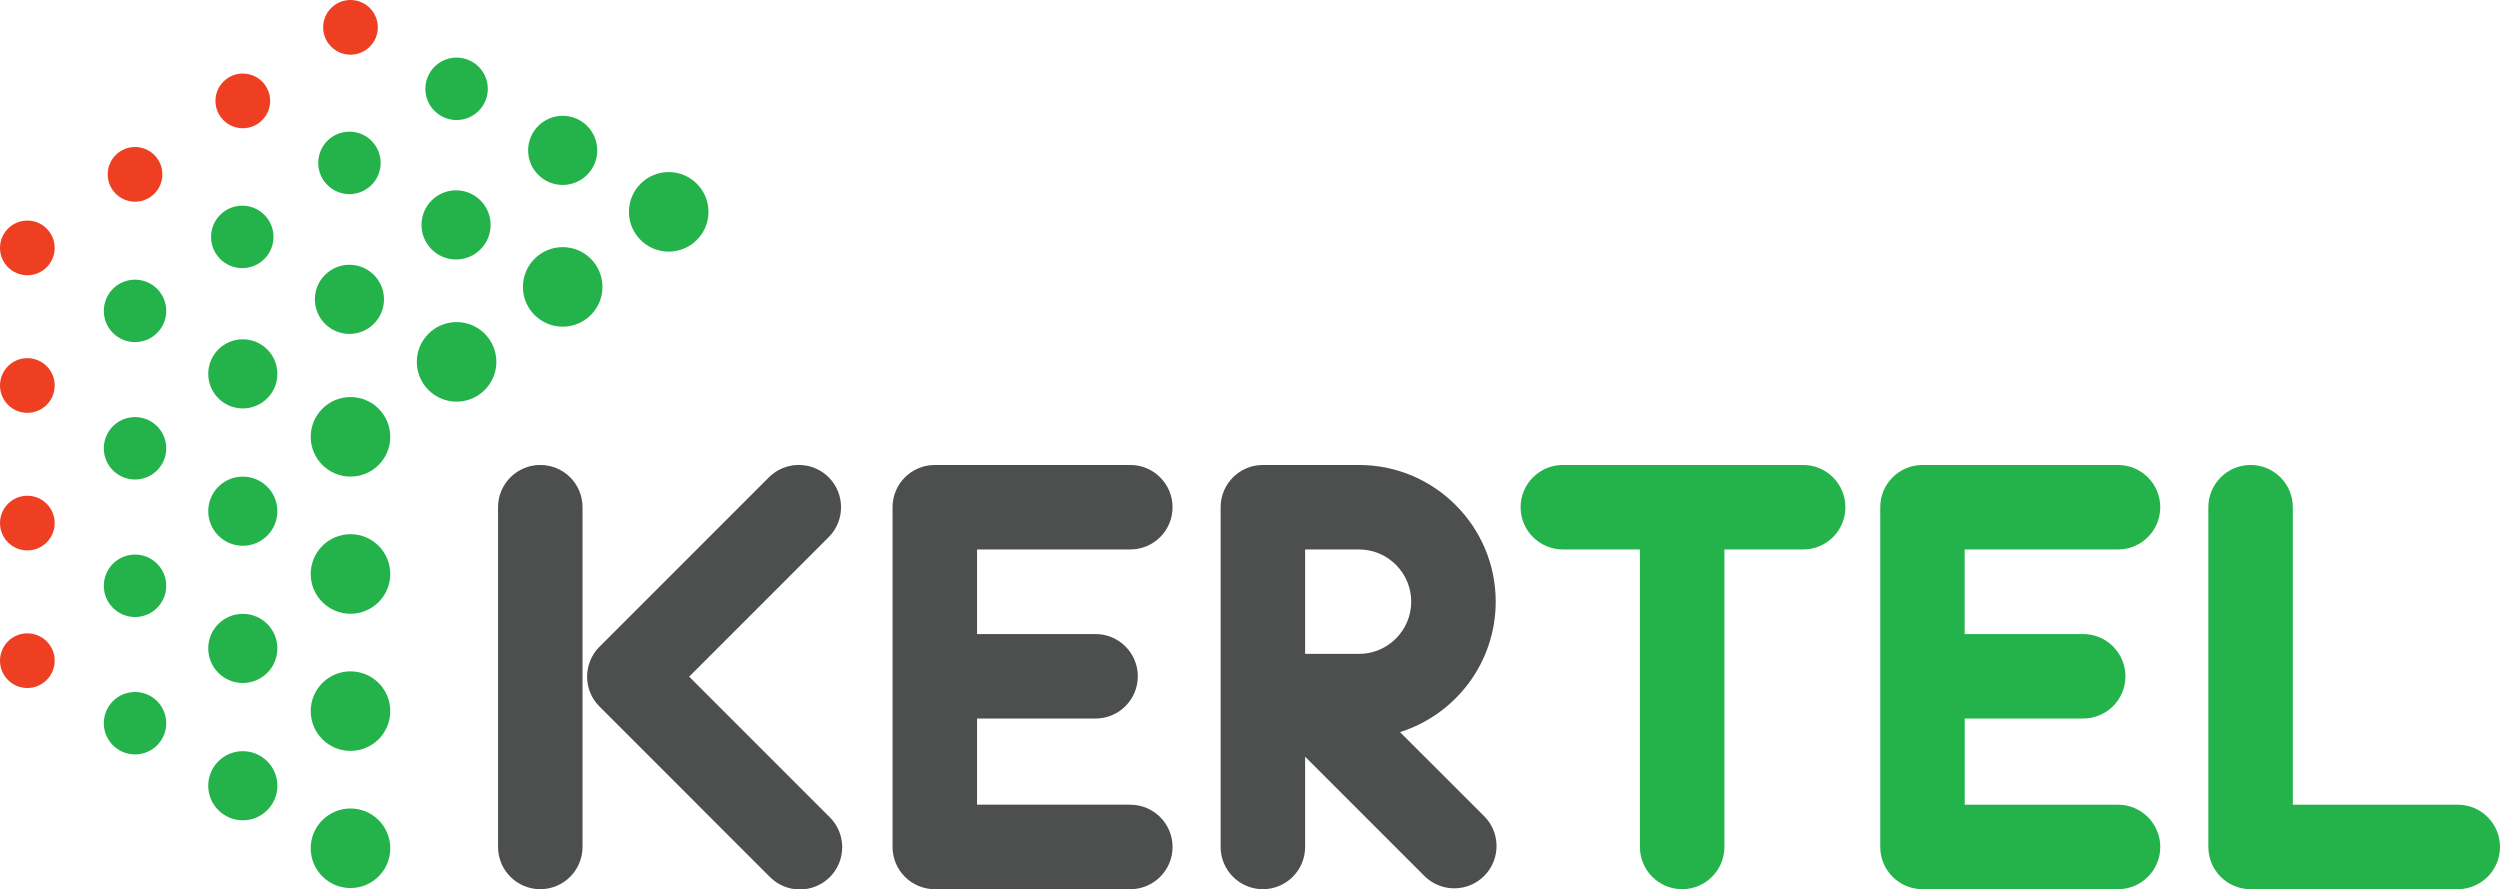 <?xml version="1.0" encoding="utf-8"?>
<!DOCTYPE svg PUBLIC "-//W3C//DTD SVG 1.1//EN" "http://www.w3.org/Graphics/SVG/1.1/DTD/svg11.dtd">
<svg x="0px" y="0px" width="100%" height="100%" viewBox="0, 0, 2834.6, 1008.5" preserveAspectRatio="xMidYMid" font-size="0" id="Layer_1" xml:space="preserve" enable-background="new 0 0 2834.6 1008.5" xmlns="http://www.w3.org/2000/svg" xmlns:xlink="http://www.w3.org/1999/xlink" xmlns:xml="http://www.w3.org/XML/1998/namespace" version="1.1">
  <style xml:space="preserve" type="text/css">
	.st0{fill:#24B34B;}
	.st1{fill:#EF3F23;}
	.st2{fill:#4D4E4E;}
</style>
  <g xml:space="preserve">
    <circle cx="397.4" cy="495.3" r="45.1" xml:space="preserve" class="st0" style="fill:#24B34B;" />
    <circle cx="275.3" cy="423.9" r="39.2" xml:space="preserve" class="st0" style="fill:#24B34B;" />
    <circle cx="153.1" cy="352.5" r="35.4" xml:space="preserve" class="st0" style="fill:#24B34B;" />
    <circle cx="31" cy="281.1" r="31" xml:space="preserve" class="st1" style="fill:#EF3F23;" />
    <circle cx="153.1" cy="197.7" r="31" xml:space="preserve" class="st1" style="fill:#EF3F23;" />
    <circle cx="275.3" cy="114.4" r="31" xml:space="preserve" class="st1" style="fill:#EF3F23;" />
    <circle cx="397.4" cy="31" r="31" xml:space="preserve" class="st1" style="fill:#EF3F23;" />
    <circle cx="31" cy="437.1" r="31" xml:space="preserve" class="st1" style="fill:#EF3F23;" />
    <circle cx="31" cy="593.1" r="31" xml:space="preserve" class="st1" style="fill:#EF3F23;" />
    <circle cx="31" cy="749.1" r="31" xml:space="preserve" class="st1" style="fill:#EF3F23;" />
    <circle cx="274.7" cy="268.6" r="35.4" xml:space="preserve" class="st0" style="fill:#24B34B;" />
    <circle cx="396.2" cy="184.7" r="35.4" xml:space="preserve" class="st0" style="fill:#24B34B;" />
    <circle cx="517.7" cy="100.7" r="35.4" xml:space="preserve" class="st0" style="fill:#24B34B;" />
    <circle cx="153.1" cy="508.3" r="35.4" xml:space="preserve" class="st0" style="fill:#24B34B;" />
    <circle cx="153.1" cy="664.2" r="35.4" xml:space="preserve" class="st0" style="fill:#24B34B;" />
    <circle cx="153.1" cy="820" r="35.4" xml:space="preserve" class="st0" style="fill:#24B34B;" />
    <circle cx="275.3" cy="579.6" r="39.2" xml:space="preserve" class="st0" style="fill:#24B34B;" />
    <circle cx="275.3" cy="735.2" r="39.2" xml:space="preserve" class="st0" style="fill:#24B34B;" />
    <circle cx="275.3" cy="890.9" r="39.2" xml:space="preserve" class="st0" style="fill:#24B34B;" />
    <circle cx="396.2" cy="339.4" r="39.2" xml:space="preserve" class="st0" style="fill:#24B34B;" />
    <circle cx="517.1" cy="255" r="39.2" xml:space="preserve" class="st0" style="fill:#24B34B;" />
    <circle cx="638" cy="170.5" r="39.2" xml:space="preserve" class="st0" style="fill:#24B34B;" />
    <circle cx="517.7" cy="410.3" r="45.1" xml:space="preserve" class="st0" style="fill:#24B34B;" />
    <circle cx="638" cy="325.3" r="45.1" xml:space="preserve" class="st0" style="fill:#24B34B;" />
    <circle cx="758.2" cy="240.2" r="45.1" xml:space="preserve" class="st0" style="fill:#24B34B;" />
    <circle cx="397.4" cy="650.8" r="45.1" xml:space="preserve" class="st0" style="fill:#24B34B;" />
    <circle cx="397.4" cy="806.3" r="45.1" xml:space="preserve" class="st0" style="fill:#24B34B;" />
    <circle cx="397.4" cy="961.8" r="45.1" xml:space="preserve" class="st0" style="fill:#24B34B;" />
    <g xml:space="preserve">
      <path d="M612.6 527.2 C586.1 527.2 564.7 548.7 564.7 575.1 L564.7 960.3 C564.7 986.8 586.2 1008.2 612.6 1008.2 C639 1008.2 660.5 986.7 660.5 960.3 L660.5 575.1 C660.5 548.6 639.1 527.2 612.6 527.2 z" xml:space="preserve" class="st2" style="fill:#4D4E4E;" />
      <path d="M781.4 767.2 L939.6 609 C958.3 590.3 958.3 559.9 939.6 541.2 C920.9 522.5 890.5 522.5 871.8 541.2 L679.7 733.3 C661 752 661 782.4 679.7 801.1 L873.1 994.5 C882.5 1003.9 894.7 1008.5 907 1008.5 C919.3 1008.5 931.5 1003.8 940.9 994.5 C959.6 975.8 959.6 945.4 940.9 926.7 L781.4 767.2 z" xml:space="preserve" class="st2" style="fill:#4D4E4E;" />
      <path d="M1281.6 623 C1308.1 623 1329.5 601.5 1329.5 575.1 C1329.5 548.7 1308 527.2 1281.6 527.2 L1059.9 527.2 C1033.4 527.2 1012 548.7 1012 575.1 L1012 960.3 C1012 986.8 1033.5 1008.2 1059.9 1008.2 L1281.6 1008.2 C1308.1 1008.2 1329.5 986.7 1329.5 960.3 C1329.5 933.9 1308 912.4 1281.6 912.4 L1107.8 912.4 L1107.8 814.7 L1242.2 814.7 C1268.7 814.7 1290.1 793.2 1290.1 766.8 C1290.1 740.4 1268.6 718.9 1242.2 718.9 L1107.8 718.9 L1107.8 623 L1281.6 623 z" xml:space="preserve" class="st2" style="fill:#4D4E4E;" />
      <path d="M2401.5 623 C2428 623 2449.4 601.5 2449.4 575.1 C2449.4 548.7 2427.9 527.2 2401.5 527.2 L2179.8 527.2 C2153.3 527.2 2131.9 548.7 2131.9 575.1 L2131.9 960.3 C2131.9 986.8 2153.4 1008.2 2179.8 1008.2 L2401.5 1008.2 C2428 1008.2 2449.4 986.7 2449.4 960.3 C2449.4 933.9 2427.9 912.4 2401.5 912.4 L2227.7 912.4 L2227.7 814.7 L2362 814.7 C2388.5 814.7 2409.9 793.2 2409.9 766.8 C2409.9 740.4 2388.4 718.9 2362 718.9 L2227.6 718.9 L2227.6 623 L2401.5 623 z" xml:space="preserve" class="st0" style="fill:#24B34B;" />
      <path d="M1587.4 830.1 C1650.2 810.3 1695.9 751.5 1695.9 682.2 C1695.9 596.7 1626.4 527.2 1540.9 527.2 L1431.9 527.2 C1405.4 527.2 1384 548.7 1384 575.1 L1384 960.3 C1384 986.8 1405.5 1008.2 1431.9 1008.2 C1458.4 1008.2 1479.8 986.7 1479.8 960.3 L1479.8 858 L1615 993.2 C1633.7 1011.9 1664.1 1011.9 1682.8 993.2 C1701.5 974.5 1701.5 944.1 1682.8 925.4 L1587.4 830.1 z M1540.9 741.4 L1479.8 741.4 L1479.8 623 L1540.9 623 C1573.5 623 1600.1 649.6 1600.1 682.2 C1600.1 714.8 1573.5 741.4 1540.9 741.4 z" xml:space="preserve" class="st2" style="fill:#4D4E4E;" />
      <path d="M2044.5 527.2 L1772 527.2 C1745.5 527.2 1724.1 548.7 1724.1 575.1 C1724.1 601.5 1745.6 623 1772 623 L1859.4 623 L1859.4 960.3 C1859.4 986.8 1880.9 1008.2 1907.3 1008.2 C1933.7 1008.2 1955.2 986.7 1955.2 960.3 L1955.2 623 L2044.5 623 C2071 623 2092.4 601.5 2092.4 575.1 C2092.4 548.7 2070.9 527.2 2044.5 527.2 z" xml:space="preserve" class="st0" style="fill:#24B34B;" />
      <path d="M2786.7 912.4 L2599.7 912.4 L2599.7 575.1 C2599.7 548.6 2578.2 527.2 2551.8 527.2 C2525.4 527.2 2503.9 548.7 2503.9 575.1 L2503.9 960.3 C2503.9 986.8 2525.4 1008.2 2551.8 1008.2 L2786.7 1008.2 C2813.2 1008.2 2834.6 986.7 2834.6 960.3 C2834.6 933.9 2813.2 912.4 2786.7 912.4 z" xml:space="preserve" class="st0" style="fill:#24B34B;" />
    </g>
  </g>
</svg>